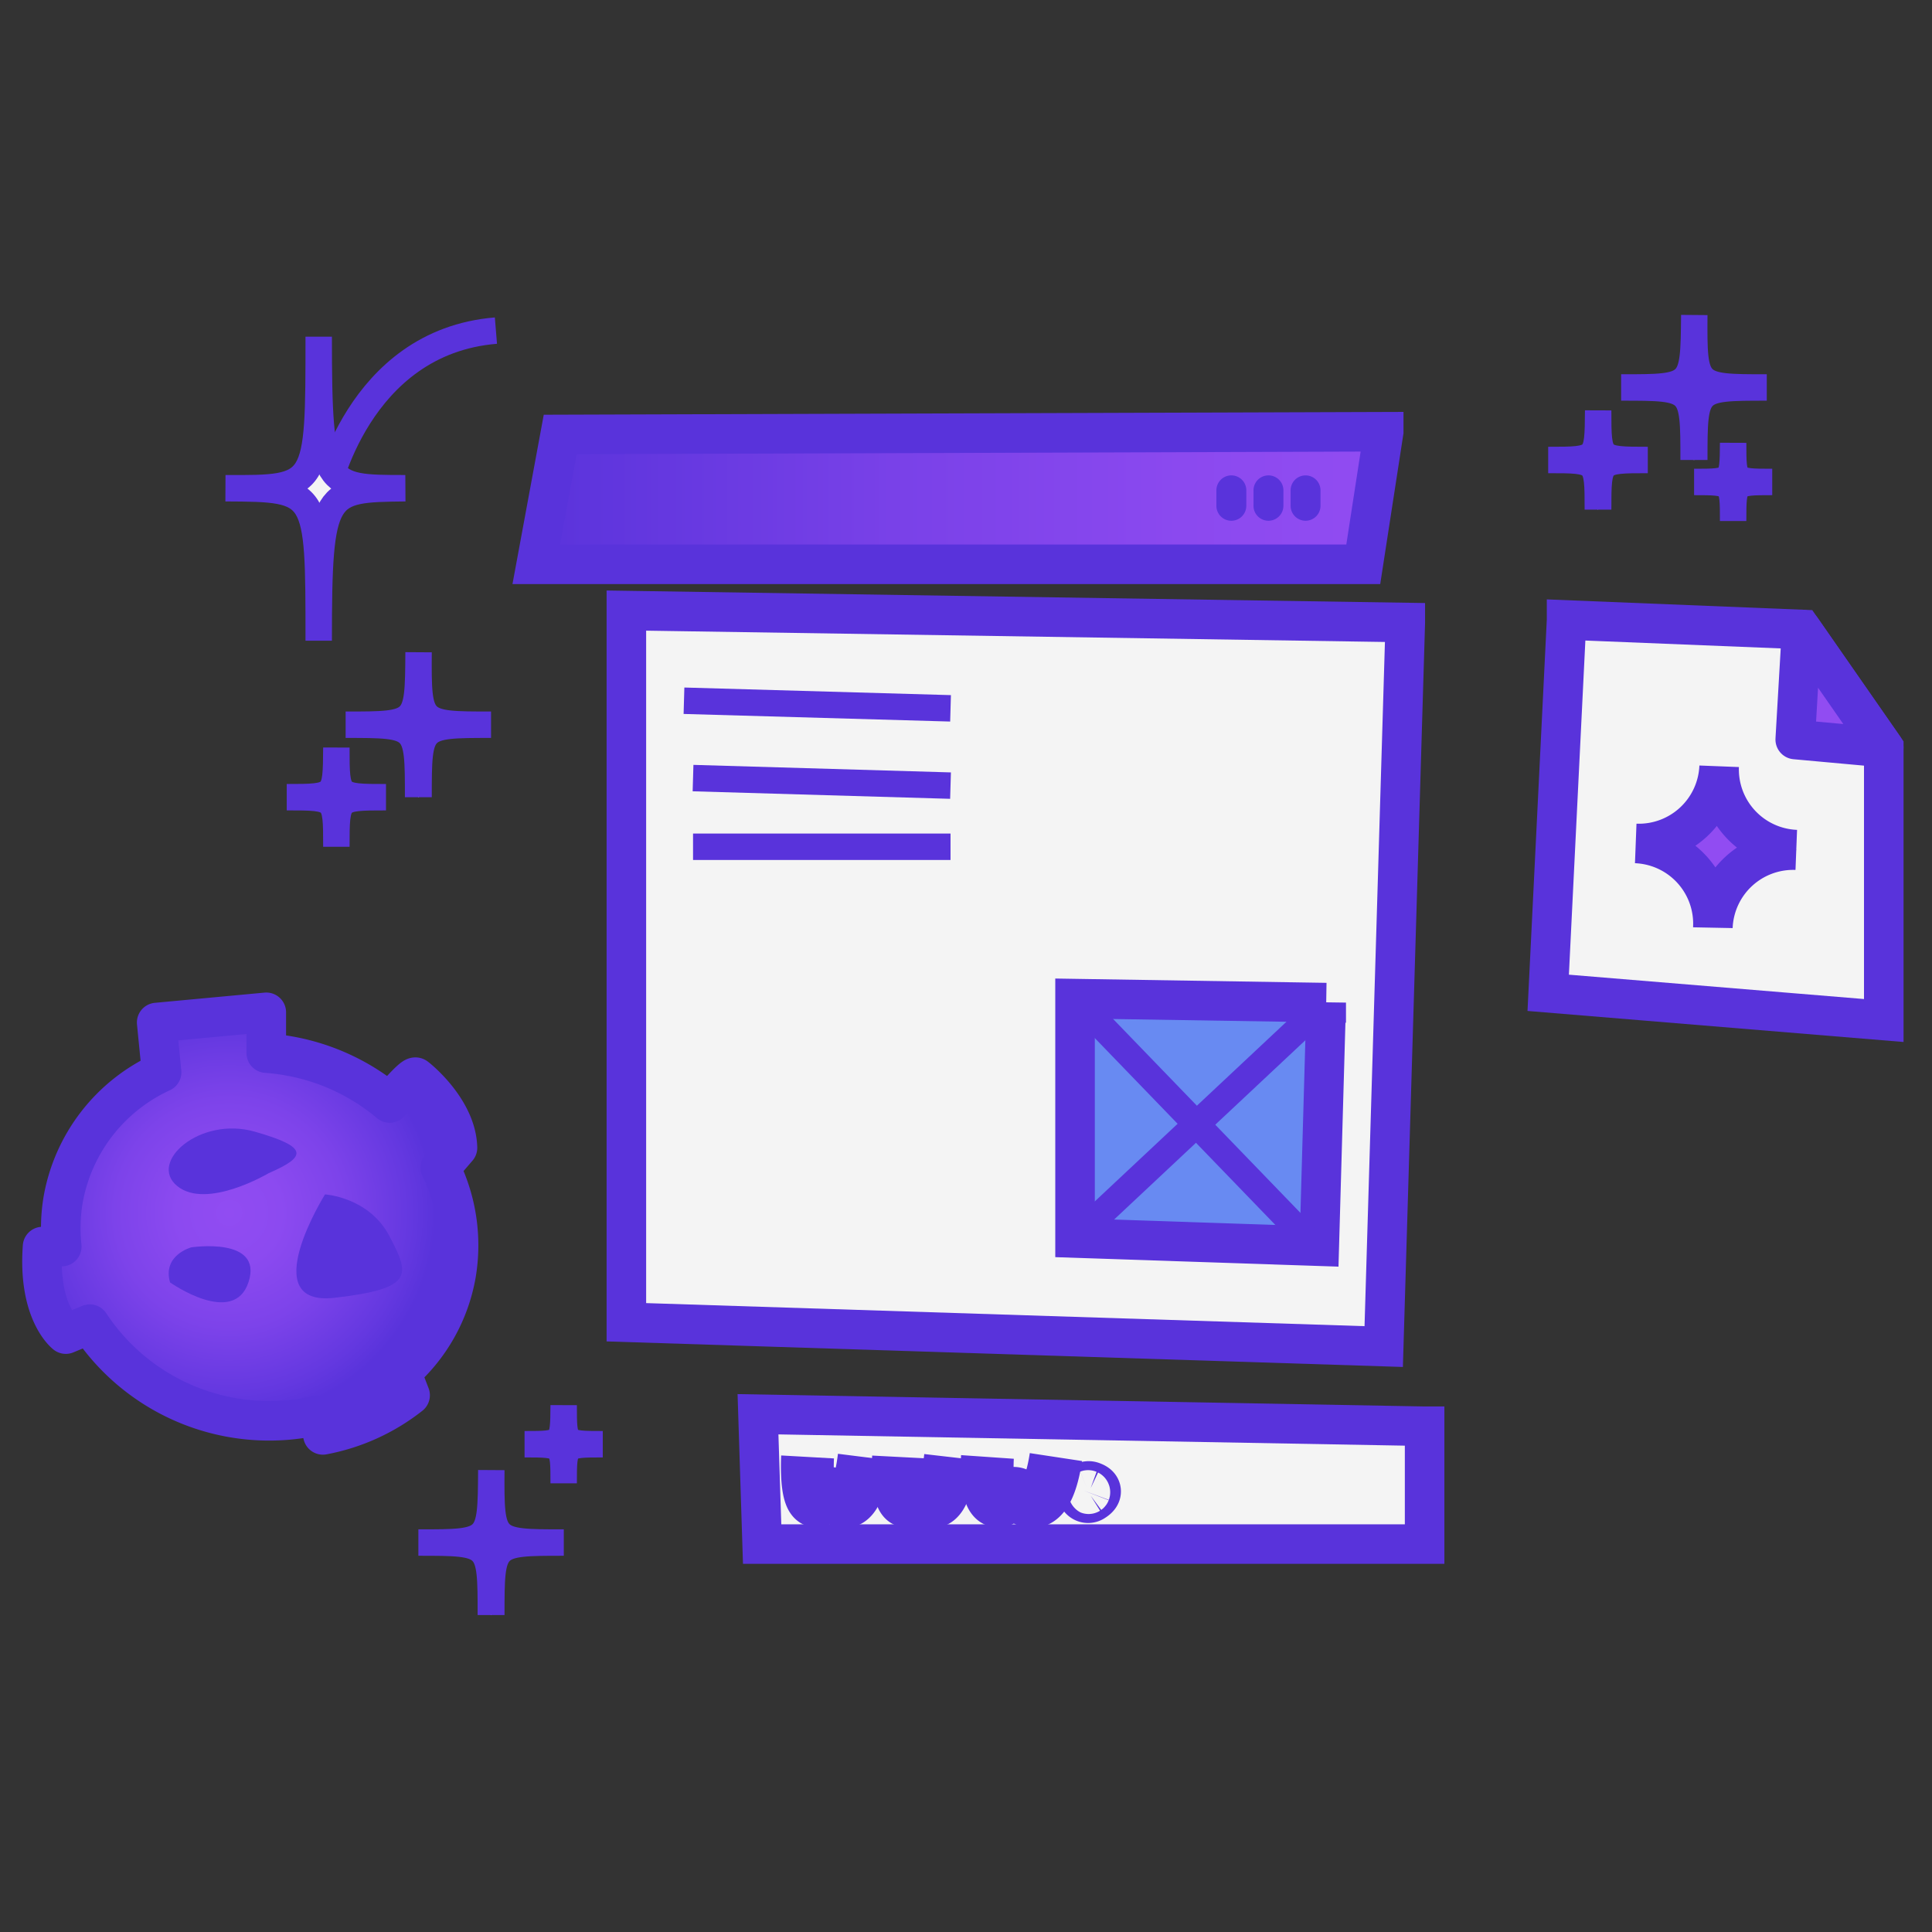 <svg width="106" height="106" fill="none" xmlns="http://www.w3.org/2000/svg"><rect width="100%" height="100%" fill="#333333" stroke="none"/><g id="ilustracion-sitios-web"><g id="Capa 2"><g id="Capa 1"><path id="Vector" d="M77.102 34.155 75.918 73.88l-41.552-1.334V33.5l42.736.654Z" fill="#F4F4F4" stroke="#5933DB" stroke-width="2.17" stroke-miterlimit="10"/><path id="Vector_2" d="m72.763 55.008-.38 13.367-13.4-.45V54.79l13.78.219Z" fill="#688AF2" stroke="#5933DB" stroke-width="2.17" stroke-miterlimit="10"/><path id="Vector_3" d="m75.918 23.687-1.122 7.274H29.421l1.316-7.124 45.181-.15Z" fill="url('#paint0_linear_776_1791')" stroke="#5933DB" stroke-width="2.17" stroke-miterlimit="10"/><path id="Vector_4" d="M78.162 78.251v6.466H41.815l-.227-7.124 36.574.658Z" fill="#F4F4F4" stroke="#5933DB" stroke-width="2.17" stroke-miterlimit="10"/><path id="Vector_5" d="M72.09 26.903a.46.46 0 1 0-.92 0v.848a.46.46 0 1 0 .92 0v-.848Z" fill="#5933DB" stroke="#5933DB" stroke-width=".72" stroke-miterlimit="10"/><path id="Vector_6" d="M70.055 26.903a.46.46 0 1 0-.921 0v.848a.46.46 0 0 0 .92 0v-.848Z" fill="#5933DB" stroke="#5933DB" stroke-width=".72" stroke-miterlimit="10"/><path id="Vector_7" d="M68.02 26.903a.46.46 0 1 0-.922 0v.848a.46.46 0 0 0 .921 0v-.848Z" fill="#5933DB" stroke="#5933DB" stroke-width=".72" stroke-miterlimit="10"/><path id="Vector_8" d="m85.951 34.016-1.008 20.455 18.411 1.52V41.016l-4.507-6.48-12.896-.52Z" fill="#F4F4F4" stroke="#5933DB" stroke-width="2.17" stroke-miterlimit="10"/><path id="Vector_9" d="m98.847 34.535-.351 6.039 4.857.442-4.506-6.48Z" fill="#914CF2" stroke="#5933DB" stroke-width="2.17" stroke-linejoin="round"/><g id="Vector_10"><path d="M26.93 88.61c0-3.977 0-3.977-3.976-3.977h.025c3.952 0 3.952 0 3.977-3.977-.025 3.977 0 3.977 3.977 3.977-3.977 0-3.977 0-3.977 3.977" fill="#F4F4F4"/><path d="M26.93 88.61c0-3.977 0-3.977-3.976-3.977h.025c3.952 0 3.952 0 3.977-3.977-.025 3.977 0 3.977 3.977 3.977-3.977 0-3.977 0-3.977 3.977" stroke="#5933DB" stroke-width="1.45" stroke-miterlimit="10"/></g><g id="Vector_11"><path d="M22.94 43.739c0-3.977 0-3.977-3.977-3.977h.025c3.952 0 3.952 0 3.977-3.977-.025 3.977 0 3.977 3.977 3.977-3.977 0-3.977 0-3.977 3.977" fill="#F4F4F4"/><path d="M22.94 43.739c0-3.977 0-3.977-3.977-3.977h.025c3.952 0 3.952 0 3.977-3.977-.025 3.977 0 3.977 3.977 3.977-3.977 0-3.977 0-3.977 3.977" stroke="#5933DB" stroke-width="1.45" stroke-miterlimit="10"/></g><g id="Vector_12"><path d="M92.921 25.236c0-3.977 0-3.977-3.977-3.977h.026c3.951 0 3.951 0 3.988-3.976-.026 3.976 0 3.976 3.977 3.976-3.977 0-3.977 0-3.977 3.977" fill="#F4F4F4"/><path d="M92.921 25.236c0-3.977 0-3.977-3.977-3.977h.026c3.951 0 3.951 0 3.988-3.976-.026 3.976 0 3.976 3.977 3.976-3.977 0-3.977 0-3.977 3.977" stroke="#5933DB" stroke-width="1.45" stroke-miterlimit="10"/></g><path id="Vector_13" d="M18.455 46.458c0-2.72 0-2.72-2.723-2.72 2.704 0 2.704 0 2.723-2.722 0 2.723 0 2.723 2.723 2.723-2.723 0-2.723 0-2.723 2.72Z" fill="#F4F4F4" stroke="#5933DB" stroke-width="1.45" stroke-miterlimit="10"/><g id="Vector_14"><path d="M87.666 27.96c0-2.723 0-2.723-2.724-2.723h.019c2.705 0 2.705 0 2.723-2.72 0 2.72 0 2.72 2.723 2.72-2.723 0-2.723 0-2.723 2.723" fill="#F4F4F4"/><path d="M87.666 27.96c0-2.723 0-2.723-2.724-2.723h.019c2.705 0 2.705 0 2.723-2.72 0 2.72 0 2.72 2.723 2.72-2.723 0-2.723 0-2.723 2.723" stroke="#5933DB" stroke-width="1.45" stroke-miterlimit="10"/></g><path id="Vector_15" d="M30.926 81.383c0-2.145 0-2.145-2.146-2.145 2.131 0 2.131 0 2.146-2.142 0 2.142 0 2.142 2.145 2.142-2.145 0-2.145 0-2.145 2.145Z" fill="#F4F4F4" stroke="#5933DB" stroke-width="1.45" stroke-miterlimit="10"/><path id="Vector_16" d="M95.089 28.585c0-2.142 0-2.142-2.142-2.142 2.127 0 2.127 0 2.142-2.146 0 2.146 0 2.146 2.145 2.146-2.145 0-2.145 0-2.145 2.142Z" fill="#F4F4F4" stroke="#5933DB" stroke-width="1.45" stroke-miterlimit="10"/><g id="Vector_17"><path d="M98.55 46.645a4.409 4.409 0 0 0-4.572 4.232v-.029a4.406 4.406 0 0 0-4.233-4.572 4.412 4.412 0 0 0 4.577-4.233 4.406 4.406 0 0 0 4.232 4.572" fill="#914CF2"/><path d="M98.55 46.645a4.409 4.409 0 0 0-4.572 4.232v-.029a4.406 4.406 0 0 0-4.233-4.572 4.412 4.412 0 0 0 4.577-4.233 4.406 4.406 0 0 0 4.232 4.572" stroke="#5933DB" stroke-width="2.17" stroke-miterlimit="10"/></g><path id="Vector_18" d="m24.16 64.069.94-1.097c-.052-2.054-2.128-3.754-2.289-3.867-.16-.113-1.429 1.411-1.429 1.411a11.785 11.785 0 0 0-5.402-2.559c-.453-.086-.91-.145-1.37-.179v-2.237l-6.014.56.27 2.73a9.526 9.526 0 0 0-5.394 6.945 9.409 9.409 0 0 0-.084 2.617H2.335c-.267 3.63 1.276 4.803 1.276 4.803l1.312-.545a11.799 11.799 0 0 0 12.515 4.997l.278 1.078a10.991 10.991 0 0 0 4.785-2.175l-.49-1.268a9.274 9.274 0 0 0 3.015-5.366 9.558 9.558 0 0 0-.866-5.848Z" fill="url('#paint1_radial_776_1791')" stroke="#5933DB" stroke-width="2.17" stroke-linejoin="round"/><path id="Vector_19" d="M17.833 65.531s-3.864 6.177.523 5.673c4.386-.504 4.13-1.25 3.008-3.388-1.122-2.139-3.531-2.285-3.531-2.285Z" fill="#5933DB"/><path id="Vector_20" d="M9.328 70.36s3.502 2.474 4.31-.026c.807-2.5-3.144-1.897-3.144-1.897s-1.59.42-1.166 1.923Z" fill="#5933DB"/><path id="Vector_21" d="M14.745 64.365s-3.4 2.022-5.019.71c-1.619-1.313 1.24-3.842 4.248-2.987s2.829 1.382.77 2.277Z" fill="#5933DB"/><path id="Vector_22" d="M44.308 79.936s-.194 3.44.94 2.11a.332.332 0 0 1 .496 0c.428.46 1.29.931 1.67-2.103" stroke="#5933DB" stroke-width="2.9" stroke-miterlimit="10"/><path id="Vector_23" d="M49.3 79.936s-.179 3.44.86 2.11a.289.289 0 0 1 .456 0c.395.46 1.185.931 1.535-2.103" stroke="#5933DB" stroke-width="2.9" stroke-miterlimit="10"/><path id="Vector_24" d="M54.177 79.936s-.238 3.44 1.133 2.11a.46.46 0 0 1 .603 0c.515.46 1.56.931 2.021-2.103" stroke="#5933DB" stroke-width="2.9" stroke-miterlimit="10"/><path id="Vector_25" d="M59.842 81.643a.268.268 0 0 0-.365.146.238.238 0 0 0 .365.274c.358-.223.183-.354 0-.42Z" stroke="#5933DB" stroke-width="2.9" stroke-miterlimit="10"/><path id="Vector_26" d="M72.098 68.364 58.983 54.789" stroke="#5933DB" stroke-width="1.45" stroke-miterlimit="10"/><path id="Vector_27" d="m58.983 67.925 13.78-12.917" stroke="#5933DB" stroke-width="1.45" stroke-miterlimit="10"/><path id="Vector_28" d="m37.527 38.446 14.625.417" stroke="#5933DB" stroke-width="1.45" stroke-miterlimit="10"/><path id="Vector_29" d="m38.024 42.69 14.127.413" stroke="#5933DB" stroke-width="1.45" stroke-miterlimit="10"/><path id="Vector_30" d="M38.024 46.458h14.127" stroke="#5933DB" stroke-width="1.45" stroke-miterlimit="10"/><path id="Vector_31" d="M17.903 27.079s1.685-8.316 9.306-8.94" stroke="#5933DB" stroke-width="1.45" stroke-miterlimit="10"/><path id="Vector_32" d="M22.238 26.786c-4.452.055-4.752.055-4.752 8.367v-.055c0-8.257 0-8.286-5.117-8.312 5.117.026 5.117 0 5.117-8.315 0 8.315.3 8.315 4.752 8.315Z" fill="#F4F4F4" stroke="#5933DB" stroke-width="1.45" stroke-miterlimit="10"/></g></g></g><defs><radialGradient id="paint1_radial_776_1791" cx="0" cy="0" r="1" gradientUnits="userSpaceOnUse" gradientTransform="translate(12.58 66.543) scale(13.634)"><stop stop-color="#914CF2"/><stop offset=".21" stop-color="#8C4AF0"/><stop offset=".46" stop-color="#7D43EA"/><stop offset=".73" stop-color="#6438E0"/><stop offset=".83" stop-color="#5933DB"/></radialGradient><linearGradient id="paint0_linear_776_1791" x1="29.421" y1="27.324" x2="75.918" y2="27.324" gradientUnits="userSpaceOnUse"><stop stop-color="#5933DB"/><stop offset=".03" stop-color="#5C34DC"/><stop offset=".42" stop-color="#7941E8"/><stop offset=".76" stop-color="#8B49EF"/><stop offset="1" stop-color="#914CF2"/></linearGradient></defs></svg>